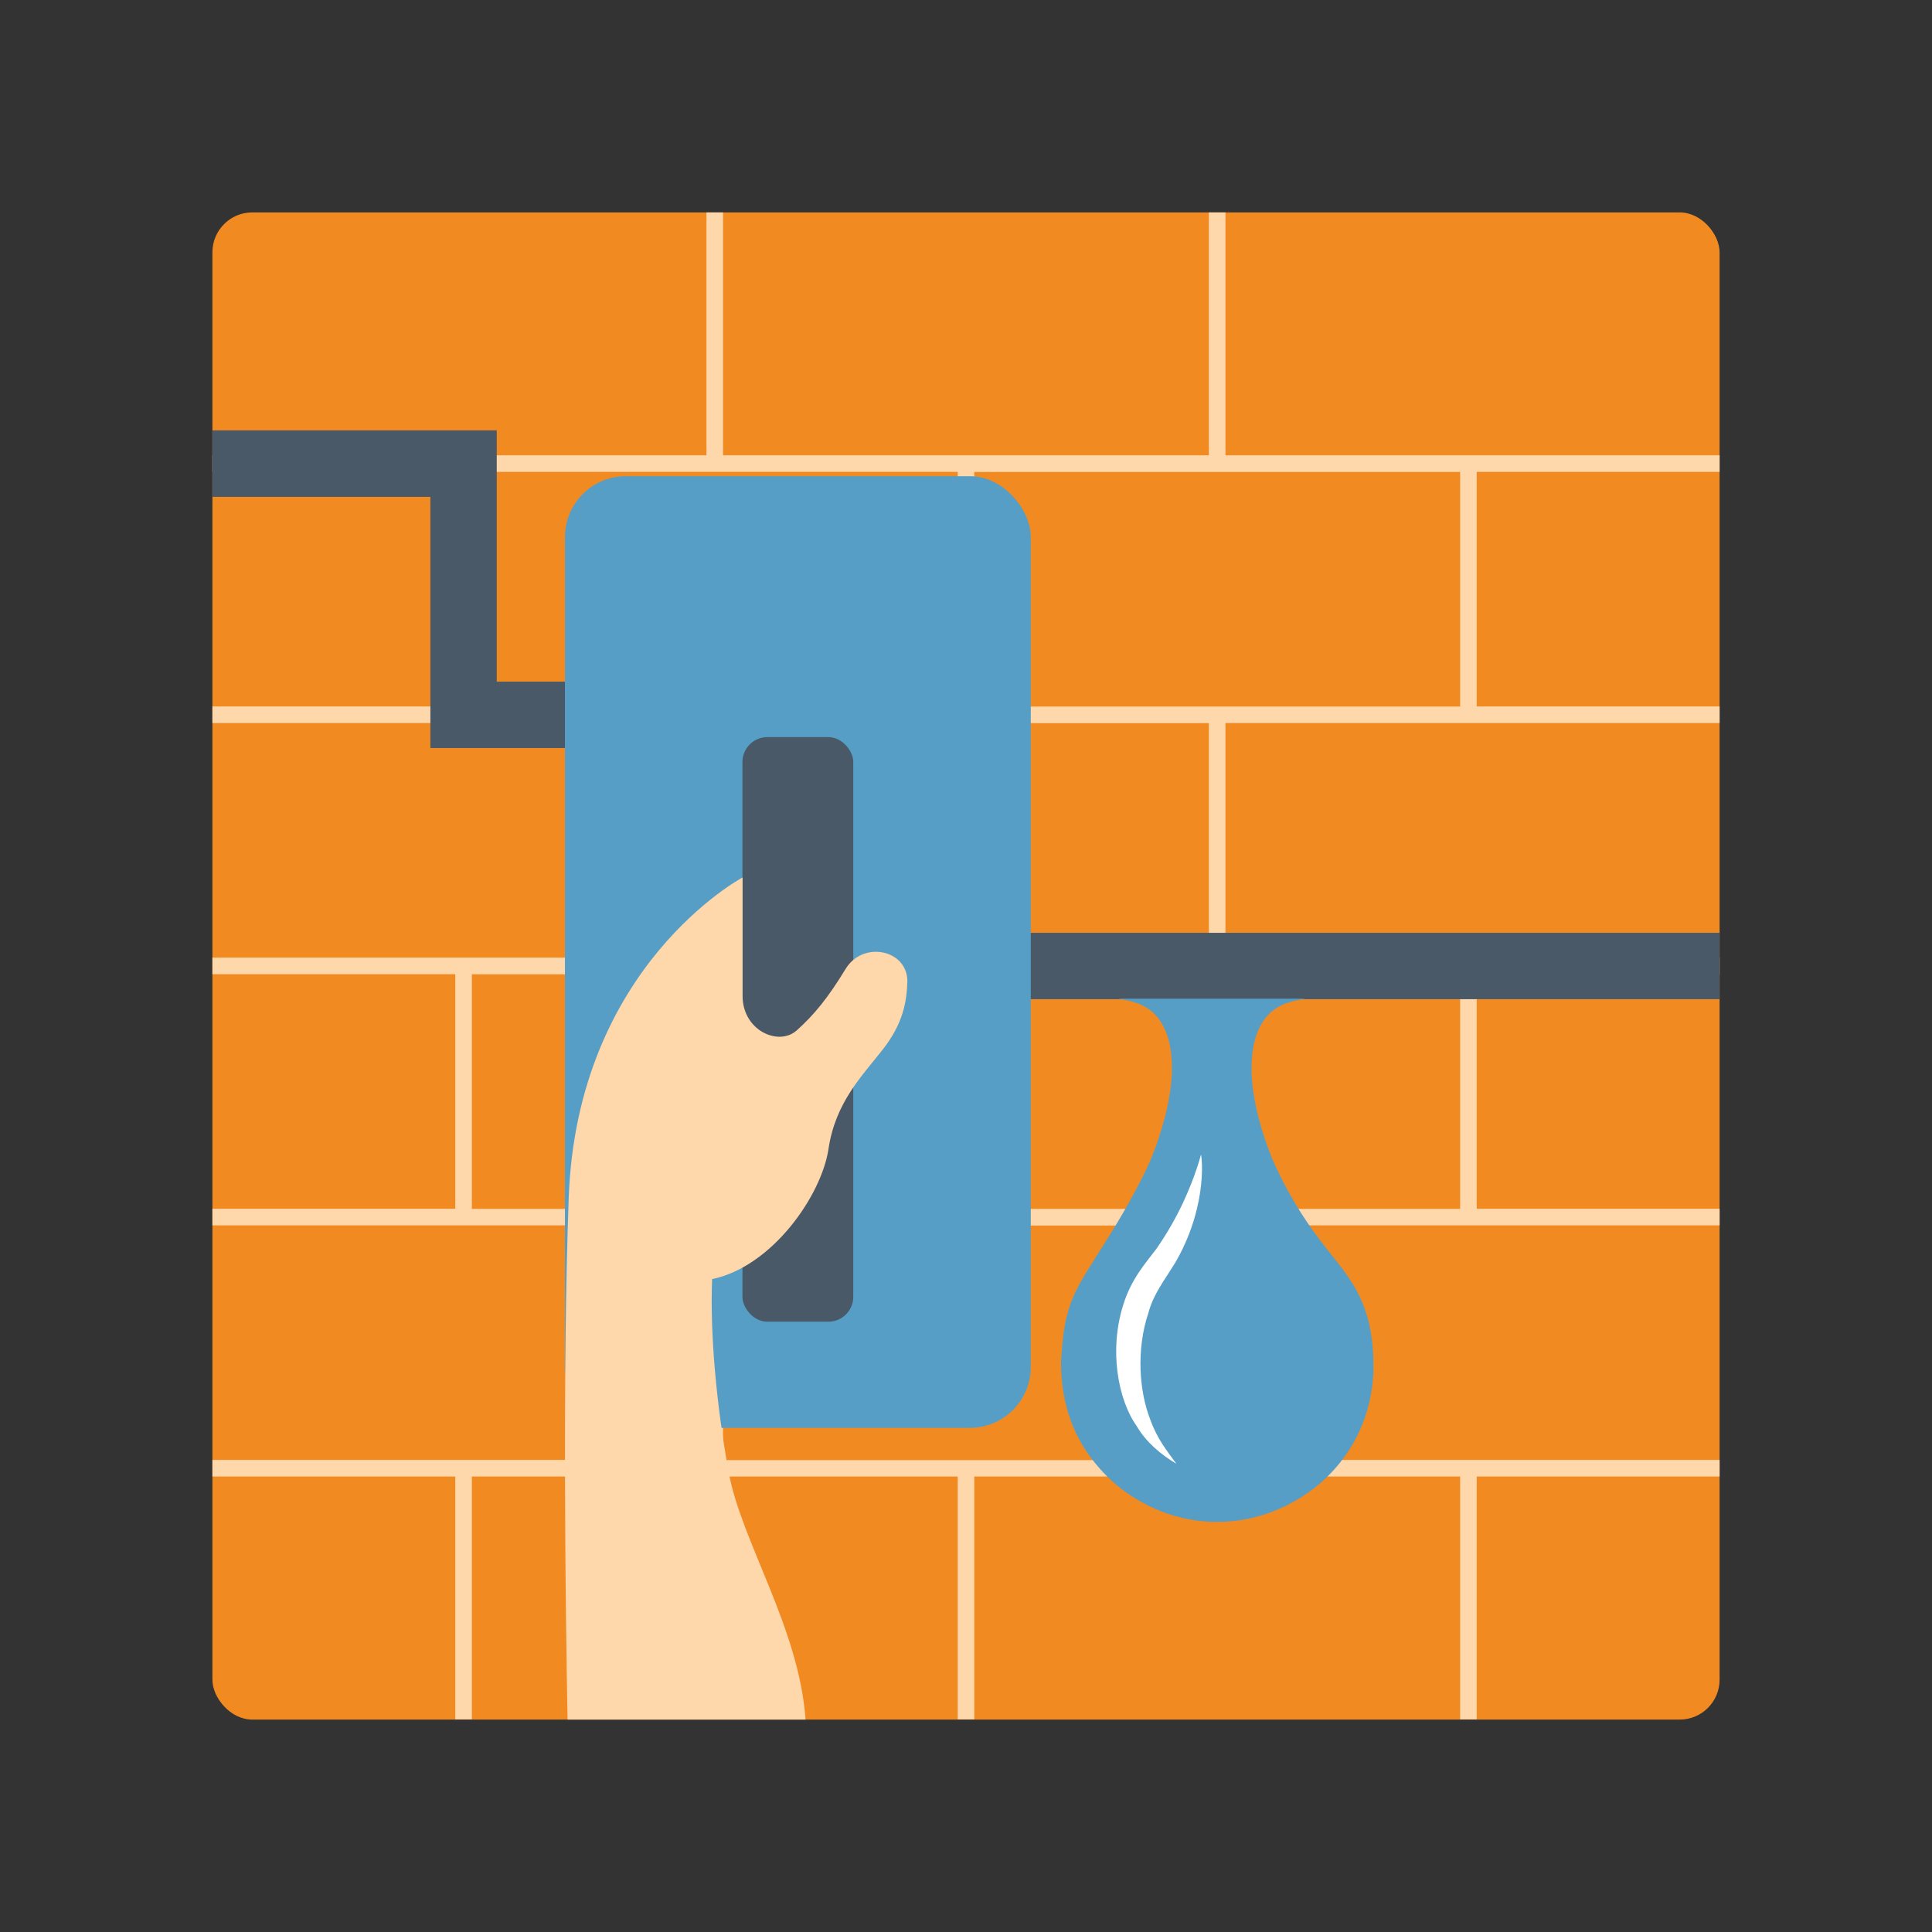 <svg xmlns="http://www.w3.org/2000/svg" id="Text" viewBox="0 0 170 170"><rect x="0" y="0" width="170" height="170" fill="#333333" stroke="none"/><defs><style>      .cls-1 {        fill: #569ec6;      }      .cls-2 {        fill: #fff;      }      .cls-3 {        fill: #495968;      }      .cls-4 {        fill: #f28a22;      }      .cls-5 {        fill: #fed7ab;      }    </style></defs><rect class="cls-4" x="18.69" y="18.69" width="132.62" height="132.62" rx="3.51" ry="3.51"></rect><path class="cls-5" d="M151.31,41.52v-1.46h-43.48v-21.37h-1.46v21.37h-42.75v-21.37h-1.46v21.37H18.69v1.46h21.37v20.64h-21.37v1.46h43.48v20.64H18.69v1.46h21.37v20.64h-21.37v1.46h43.48v20.64H18.69v1.46h21.37v21.37h1.46v-21.37h42.75v21.37h1.46v-21.37h42.75v21.37h1.46v-21.37h21.37v-1.46h-43.48v-20.64h43.48v-1.46h-21.37v-20.64h21.37v-1.46h-43.48v-20.64h43.48v-1.46h-21.37v-20.64h21.37ZM41.52,41.52h42.75v20.64h-42.75v-20.64ZM41.52,85.73h42.75v20.64h-42.75v-20.64ZM106.37,128.48h-42.75v-20.64h42.75v20.64ZM128.48,106.37h-42.75v-20.64h42.75v20.64ZM106.37,84.27h-42.75v-20.64h42.75v20.64ZM128.48,62.17h-42.75v-20.64h42.75v20.64Z"></path><polygon class="cls-3" points="151.31 87.92 59.98 87.92 59.98 65.82 37.87 65.82 37.87 43.72 18.69 43.72 18.69 37.87 43.71 37.87 43.71 59.98 65.82 59.98 65.82 82.08 151.31 82.08 151.31 87.92"></polygon><g><path class="cls-1" d="M120.85,120.12c0-6.04-2.55-8.09-4.76-11.08-1.48-1.93-3-4.43-4.15-7.08-.95-2.36-1.56-4.65-1.76-6.71-.18-2.05.07-3.87.8-5.12.97-1.71,2.52-2.02,3.87-2.25h-16.45c1.49.25,2.93.59,3.87,2.25.73,1.25.98,3.07.79,5.12-.21,2.05-.82,4.34-1.77,6.7-.96,2.24-2.76,5.36-4,7.29-2.75,4.41-3.65,5.28-3.93,10.62,0,3.69,1.12,6.79,3.39,9.34,2.58,2.97,6.6,4.82,10.63,4.71,4.04-.07,7.96-2.04,10.45-5.11,1.91-2.34,3.03-5.34,3.03-8.68Z"></path><path class="cls-2" d="M103.53,128.81c-1.39-.82-2.69-1.92-3.5-3.31-1.67-2.34-2.45-6.72-1.2-10.66.7-2.32,2.04-3.77,2.92-4.95.95-1.36,1.72-2.74,2.31-3.98,1.16-2.47,1.62-4.33,1.62-4.33.16.9.13,2.79-.36,4.77-.33,1.41-.92,3.03-1.84,4.64-1.08,1.78-1.96,2.81-2.44,4.56-1.08,3.26-.79,6.89.17,9.35.63,1.75,1.46,2.74,2.31,3.91Z"></path></g><g><rect class="cls-1" x="49.71" y="41.89" width="40.99" height="83.74" rx="5.36" ry="5.36" transform="translate(140.41 167.53) rotate(180)"></rect><rect class="cls-3" x="65.33" y="64.86" width="9.75" height="51.44" rx="2.19" ry="2.19" transform="translate(140.41 181.16) rotate(180)"></rect><path class="cls-5" d="M70.88,151.31c-.55-8.04-5.67-15.72-6.76-21.76-1.1-6.03-1.65-12.25-1.46-17,5.3-1.1,9.63-7.37,10.24-11.45.61-4.09,2.93-6.4,4.75-8.72,1.83-2.32,2.14-4.26,2.19-6.03,0-2.8-3.9-3.6-5.43-1.1-1.52,2.5-2.74,4.02-4.32,5.43-1.59,1.4-4.75,0-4.75-3.05v-10.42s-14.57,7.74-15.3,28.21c-.55,15.34-.28,36.33-.1,45.89"></path></g></svg>